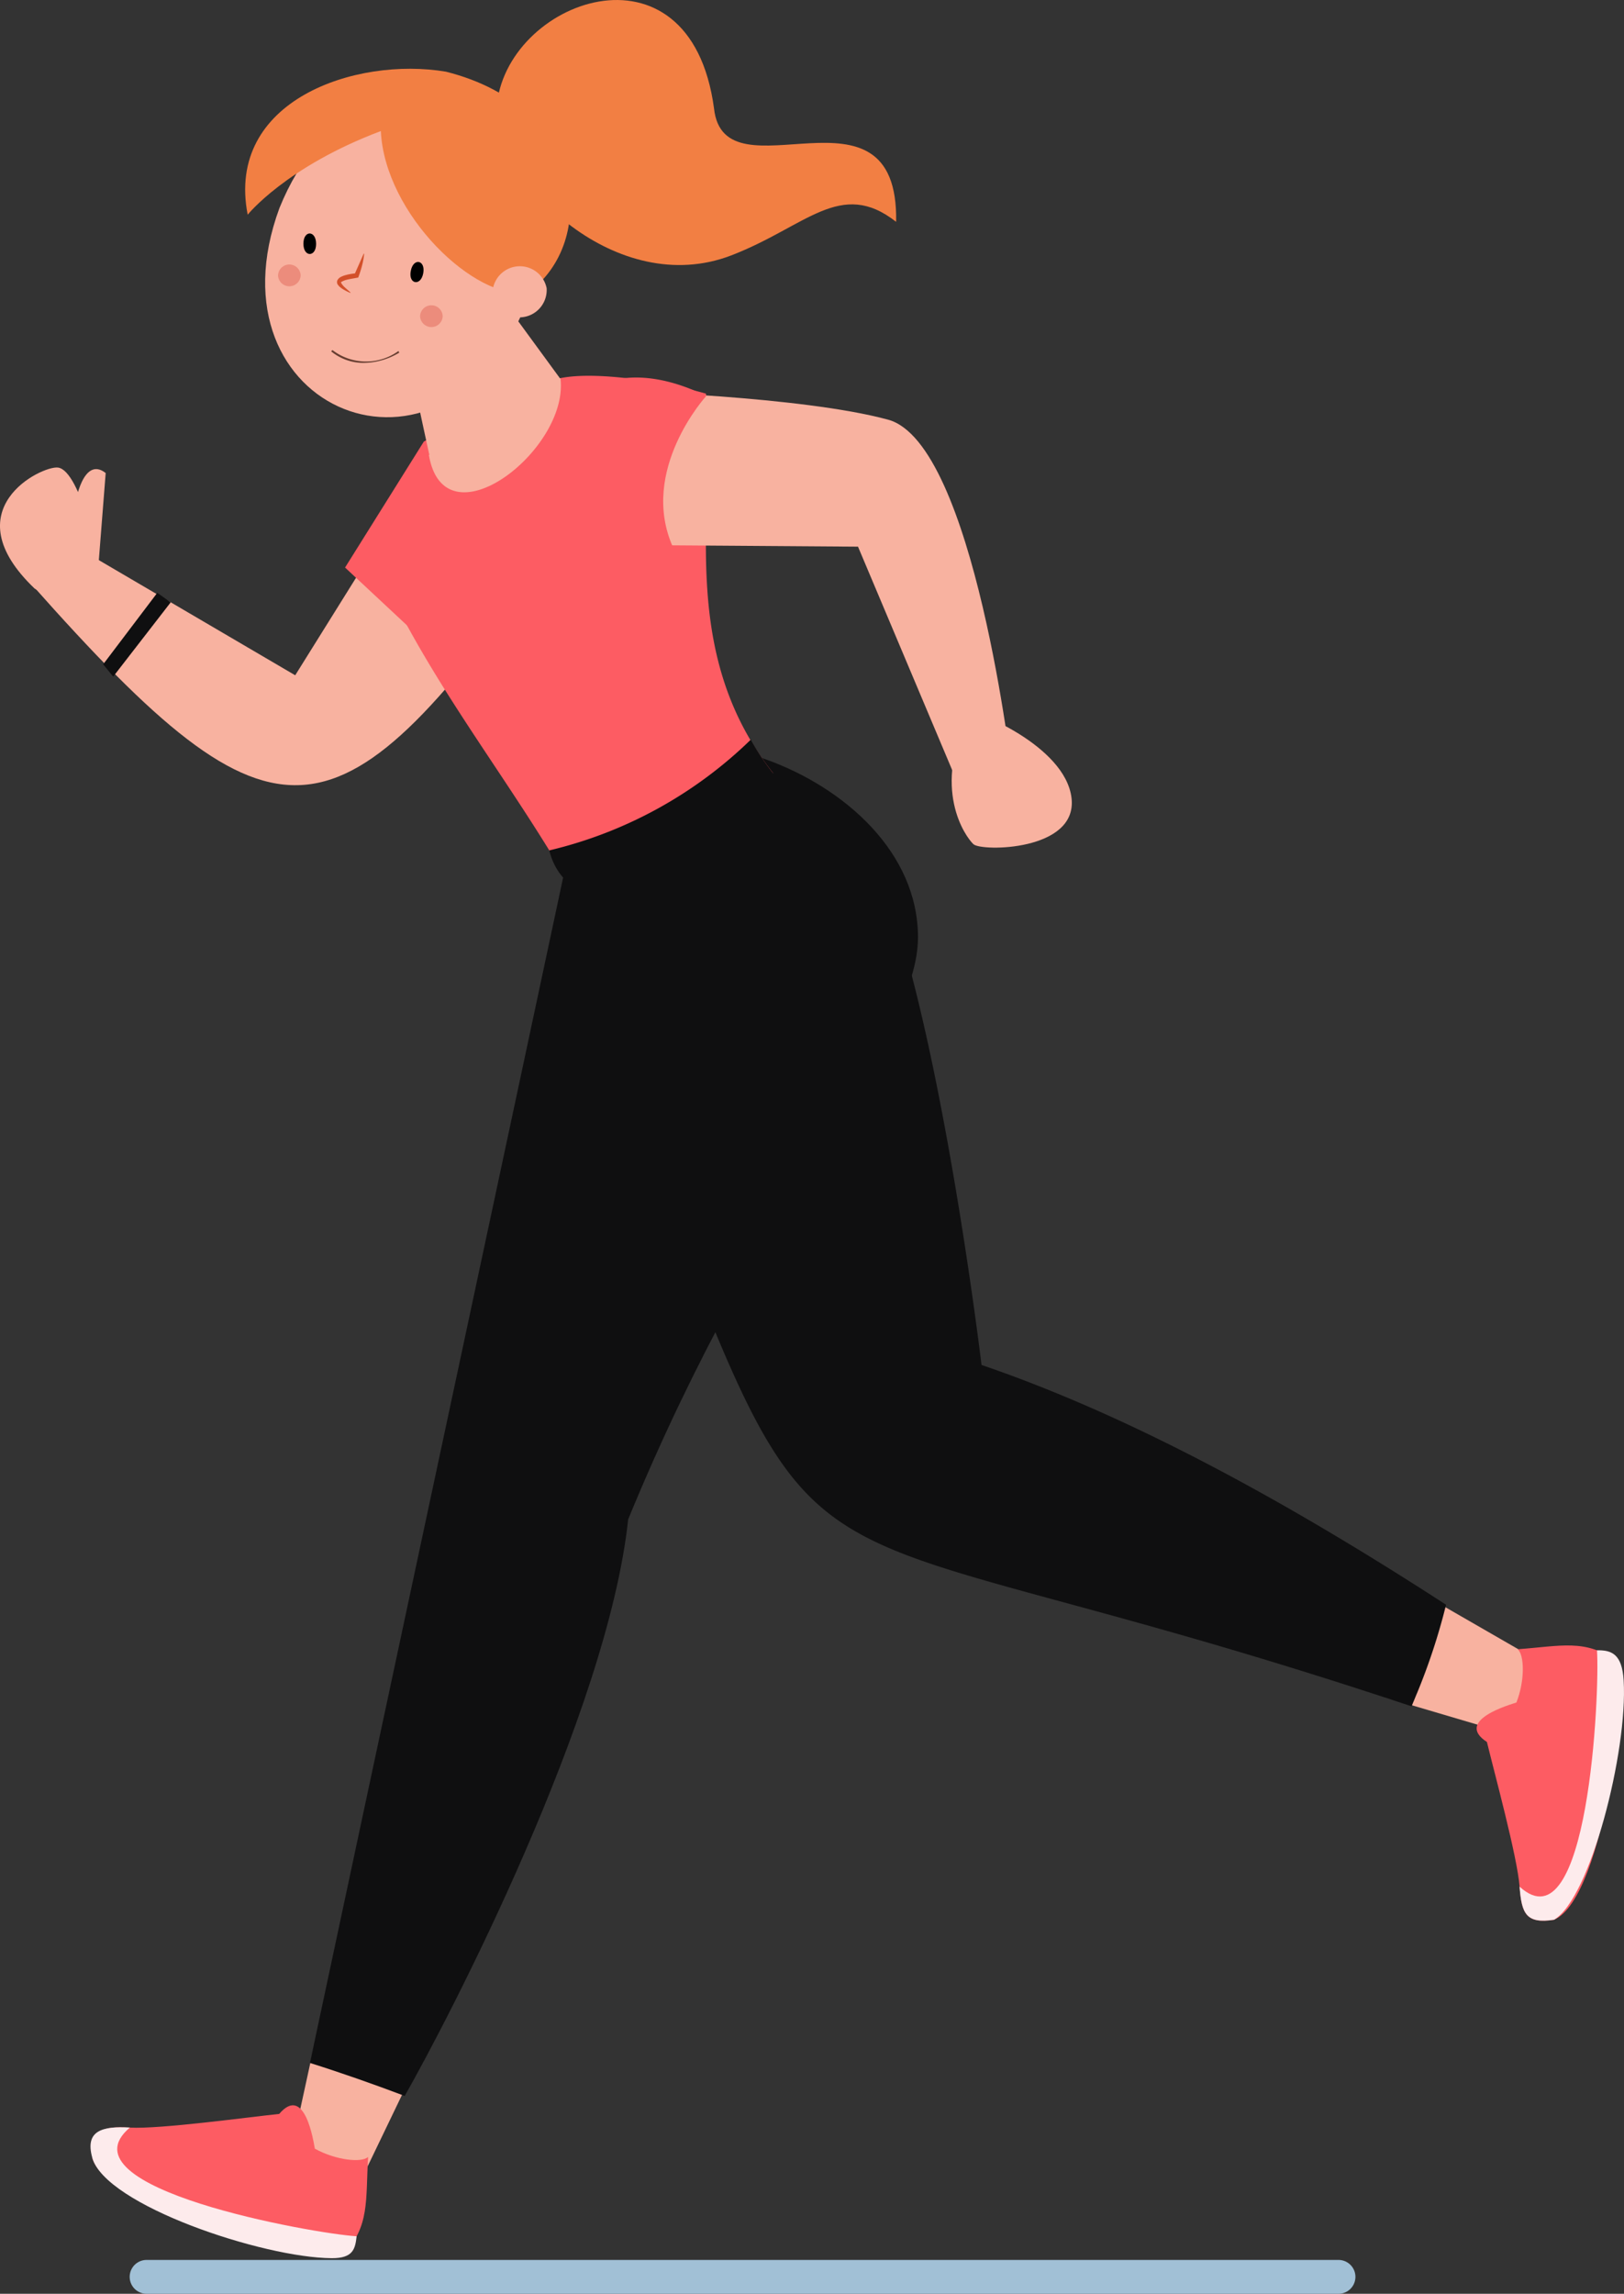<svg id="Group_32687" data-name="Group 32687" xmlns="http://www.w3.org/2000/svg" xmlns:xlink="http://www.w3.org/1999/xlink" width="95.039" height="134.182" viewBox="0 0 95.039 134.182">
  <rect x="0" y="0" width="95.039" height="134.182" fill="#333333" stroke="none"/>
  <defs>
    <clipPath id="clip-path">
      <path id="Path_3914" data-name="Path 3914" d="M0,0H95.039V134.182H0Z" fill="none"/>
    </clipPath>
    <clipPath id="clip-path-2">
      <rect id="Rectangle_15379" data-name="Rectangle 15379" width="95.039" height="134.182" fill="none"/>
    </clipPath>
    <clipPath id="clip-path-3">
      <rect id="Rectangle_15377" data-name="Rectangle 15377" width="1.325" height="1.291" fill="none"/>
    </clipPath>
  </defs>
  <g id="Mask_Group_32674" data-name="Mask Group 32674" clip-path="url(#clip-path)">
    <g id="Group_32685" data-name="Group 32685">
      <g id="Group_32684" data-name="Group 32684" clip-path="url(#clip-path-2)">
        <path id="Path_3298" data-name="Path 3298" d="M113,737.984H43.247a.989.989,0,0,1,0-1.979H113a.989.989,0,0,1,0,1.979" transform="translate(-34.668 -603.802)" fill="#a1c0d6"/>
        <path id="Path_3299" data-name="Path 3299" d="M161.777,6.338c.417-6.313,11.33-10.35,12.726,0,.586,5.464,10.815-2.232,10.658,6.639-3.258-2.552-5.26.275-9.648,1.963-6.672,2.566-13.626-4.2-13.736-8.6" transform="translate(-132.718 0)" fill="#f27f43"/>
        <path id="Path_3300" data-name="Path 3300" d="M33.525,150.332l-7.8,12.5-12.589-7.379L10.3,157.513c14.478,16.31,17.891,15.7,30.586-2.215Z" transform="translate(-8.449 -123.329)" fill="#f8b2a0"/>
        <path id="Path_3301" data-name="Path 3301" d="M5.864,158.045s-1.127-5.611-2.469-5.791c-.943-.126-6.234,2.446-1.362,7.084,2.281,1.377,3.83-1.292,3.83-1.292" transform="translate(0 -124.902)" fill="#f8b2a0"/>
        <path id="Path_3302" data-name="Path 3302" d="M19.442,158.757,19.895,153c-1.31-1.031-1.81,1.72-1.793,2.028-3.018,2.247-.442,5.722,1.34,3.73" transform="translate(-13.71 -125.329)" fill="#f8b2a0"/>
        <path id="Path_3303" data-name="Path 3303" d="M117.039,140.138l-4.613,7.374,8.49,7.924s5.338-5.285,6.206-9.694-6.073-8.075-10.082-5.6" transform="translate(-92.232 -114.312)" fill="#fd5c63"/>
        <path id="Path_3304" data-name="Path 3304" d="M453.691,518.814l-2.014,6.124,8.46,2.5,1.531-4.029Z" transform="translate(-370.545 -425.624)" fill="#f8b2a0"/>
        <path id="Path_3305" data-name="Path 3305" d="M95.014,666.473l-1.59,7.295,3.834,1.59,3.554-7.388Z" transform="translate(-76.643 -546.76)" fill="#f8b2a0"/>
        <path id="Path_3306" data-name="Path 3306" d="M116.8,245.421c-3.855,18.093-11.766,55.027-15.795,73.931,1.847.581,3.734,1.246,5.545,1.93,2.525-4.431,11.871-22.36,13.078-33.73,7.946-19.351,16.981-28.093,16.96-34.077-.039-9.913-17.128-15.091-19.788-8.054" transform="translate(-82.866 -198.673)" fill="#0f0f10"/>
        <path id="Path_3307" data-name="Path 3307" d="M240.548,325.195a36.484,36.484,0,0,0,1.717-5.216c-9.431-6.116-18.568-11.086-27.185-14.027,0,0-2.74-22.877-6.733-30.341l-16.194,9.666c15.3,38.514,6.806,26.867,48.092,40.644q.154-.362.3-.725" transform="translate(-157.639 -226.104)" fill="#0f0f10"/>
        <path id="Path_3308" data-name="Path 3308" d="M151.392,145.636a23.209,23.209,0,0,1-12.238,5.94c-3.168-5.366-6.814-10.022-9.665-15.481-.476-2.807.824-6.767,1.774-9.116,3.376-1.811,4.286-2.6,7.654-4.449,2.073-.438,6.1.2,8.542.9.61,6.636-1.8,14.942,3.933,22.2" transform="translate(-106.147 -100.403)" fill="#fd5c63"/>
        <path id="Path_3309" data-name="Path 3309" d="M130.583,92.1c.02-.024.039-.043.057-.065l-.039.024s-.077-.346-.2-.916c-.183-.84-.468-2.165-.765-3.59-.4-1.929-.83-4.039-1.058-5.384l3.972-2.35,5.7,7.791a.162.162,0,0,1,.033.01c.505,4.188-6.793,9.824-7.7,4.481" transform="translate(-105.483 -65.484)" fill="#f8b2a0"/>
        <path id="Path_3310" data-name="Path 3310" d="M87.2,37.851c-4.377,11.878,9.616,17.543,14.4,5.683,4.377-11.877-9.616-17.543-14.4-5.683" transform="translate(-70.847 -25.678)" fill="#f8b2a0"/>
        <path id="Path_3311" data-name="Path 3311" d="M111.361,82.626a3.932,3.932,0,0,1-.113.651c-.053.211-.117.416-.19.618l-.041.115-.156.029c-.175.033-.352.06-.509.1a1.11,1.11,0,0,0-.217.074c-.036.014-.054.027-.08.04s-.013.011-.022.015l-.012.006s0,0,0,0,0-.008-.013,0,0,.009,0,.018a.266.266,0,0,1,.013.035.566.566,0,0,0,.051.086l.078.094c.121.124.268.241.414.376l-.011.026a2.947,2.947,0,0,1-.5-.26l-.113-.088a.88.88,0,0,1-.1-.108.269.269,0,0,1-.042-.285.463.463,0,0,1,.215-.2,1.342,1.342,0,0,1,.267-.1,3.323,3.323,0,0,1,.559-.1l-.02.015.52-1.175Z" transform="translate(-90.052 -67.775)" fill="#d3502a"/>
        <g id="Group_32680" data-name="Group 32680" transform="translate(24.583 17.846)" opacity="0.3">
          <g id="Group_32679" data-name="Group 32679">
            <g id="Group_32678" data-name="Group 32678" clip-path="url(#clip-path-3)">
              <path id="Path_3312" data-name="Path 3312" d="M136.858,100a.663.663,0,0,0,1.325,0,.663.663,0,0,0-1.325,0" transform="translate(-136.858 -99.35)" fill="#d13327"/>
            </g>
          </g>
        </g>
        <g id="Group_32683" data-name="Group 32683" transform="translate(16.27 15.465)" opacity="0.3">
          <g id="Group_32682" data-name="Group 32682">
            <g id="Group_32681" data-name="Group 32681" clip-path="url(#clip-path-3)">
              <path id="Path_3313" data-name="Path 3313" d="M90.579,86.743a.663.663,0,0,0,1.325,0,.663.663,0,0,0-1.325,0" transform="translate(-90.578 -86.098)" fill="#d13327"/>
            </g>
          </g>
        </g>
        <path id="Path_3314" data-name="Path 3314" d="M80.017,30.927s2.245-2.805,7.793-4.894c.228,4.86,5.527,9.953,8.618,9.454,4.106-2.959,3.461-10.847-4.81-12.928-5.275-.891-12.906,1.677-11.6,8.369" transform="translate(-65.523 -18.366)" fill="#f27f43"/>
        <path id="Path_3315" data-name="Path 3315" d="M160.381,88.12a1.6,1.6,0,0,0,3.165-.422,1.6,1.6,0,0,0-3.165.422" transform="translate(-131.556 -70.839)" fill="#f8b2a0"/>
        <path id="Path_3316" data-name="Path 3316" d="M98.862,76.656c-.007.8.748.8.741,0s-.748-.8-.741,0" transform="translate(-81.104 -62.398)"/>
        <path id="Path_3317" data-name="Path 3317" d="M133.735,85.84c-.161.779.58.925.727.143s-.579-.925-.727-.143" transform="translate(-109.694 -69.996)"/>
        <path id="Path_3318" data-name="Path 3318" d="M46.2,688.655c-.147,2.543.106,4.082-1.458,5.7-.718.748-13.779-2.453-14.685-5.649-.038-1.67.6-1.857,2.2-1.768,1.746.1,6.917-.609,8.741-.8,1.52-1.78,2.019,1.694,2.086,2.033,1.224.681,2.75.836,3.111.486" transform="translate(-24.659 -562.477)" fill="#fd5c63"/>
        <path id="Path_3319" data-name="Path 3319" d="M45.06,699.2c-.085.739-.2,1.29-1.459,1.282-4.027-.024-13.237-3.1-14.011-5.872-.449-1.609.6-1.858,2.2-1.769-4.207,3.549,10.769,6.209,13.266,6.359" transform="translate(-24.189 -568.382)" fill="#fdebec"/>
        <path id="Path_3320" data-name="Path 3320" d="M483.495,536.1c2.512-.182,3.989-.629,5.779.7.826.607-.633,13.826-3.651,15.126-1.633.252-1.9-.351-2.017-1.933-.128-1.725-1.486-6.7-1.913-8.468-1.941-1.261,1.4-2.2,1.725-2.307.51-1.288.466-2.8.077-3.113" transform="translate(-394.676 -439.622)" fill="#fd5c63"/>
        <path id="Path_3321" data-name="Path 3321" d="M499.62,537.452c.843-.014,1.467.2,1.561,1.762.25,4.144-1.954,12.754-4.072,14-1.633.252-1.9-.351-2.018-1.934,4.021,3.669,4.7-11.358,4.529-13.826" transform="translate(-406.162 -440.913)" fill="#fdebec"/>
        <path id="Path_3322" data-name="Path 3322" d="M190.3,136.335l13.3.094,6.066,14.385,2.971-.95S210.419,130.375,205.36,129s-15.73-1.679-15.73-1.679c-3.486.919-3.822,8.753.672,9.016" transform="translate(-153.388 -104.45)" fill="#f8b2a0"/>
        <path id="Path_3323" data-name="Path 3323" d="M311.134,231.909c.1-.2,5.577,1.909,5.941,5.018s-5.269,3.135-5.74,2.7-2.494-3.265-.2-7.718" transform="translate(-254.367 -190.242)" fill="#f8b2a0"/>
        <path id="Path_3324" data-name="Path 3324" d="M187.229,124.023s-3.965,4.342-1.95,8.846c-11.218,2.443-9.078-14.232,1.95-8.846" transform="translate(-145.897 -100.861)" fill="#fd5c63"/>
        <path id="Path_3325" data-name="Path 3325" d="M192.051,242.856c1.972,6.2-11.545,10.832-13.1,4.513a25.248,25.248,0,0,0,11.79-6.476,14.758,14.758,0,0,0,1.312,1.964" transform="translate(-146.806 -197.622)" fill="#0f0f10"/>
        <path id="Path_3326" data-name="Path 3326" d="M109.831,114.753a2.972,2.972,0,0,1-1.932-.673l.074-.077a3.225,3.225,0,0,0,3.86.057l.053.093a4.11,4.11,0,0,1-2.055.6" transform="translate(-88.518 -93.525)" fill="#663d30"/>
        <path id="Path_3327" data-name="Path 3327" d="M36.767,193.075,33.6,197.257l.588.719,3.365-4.345Z" transform="translate(-27.563 -158.395)" fill="#0f0f10"/>
      </g>
    </g>
  </g>
</svg>
